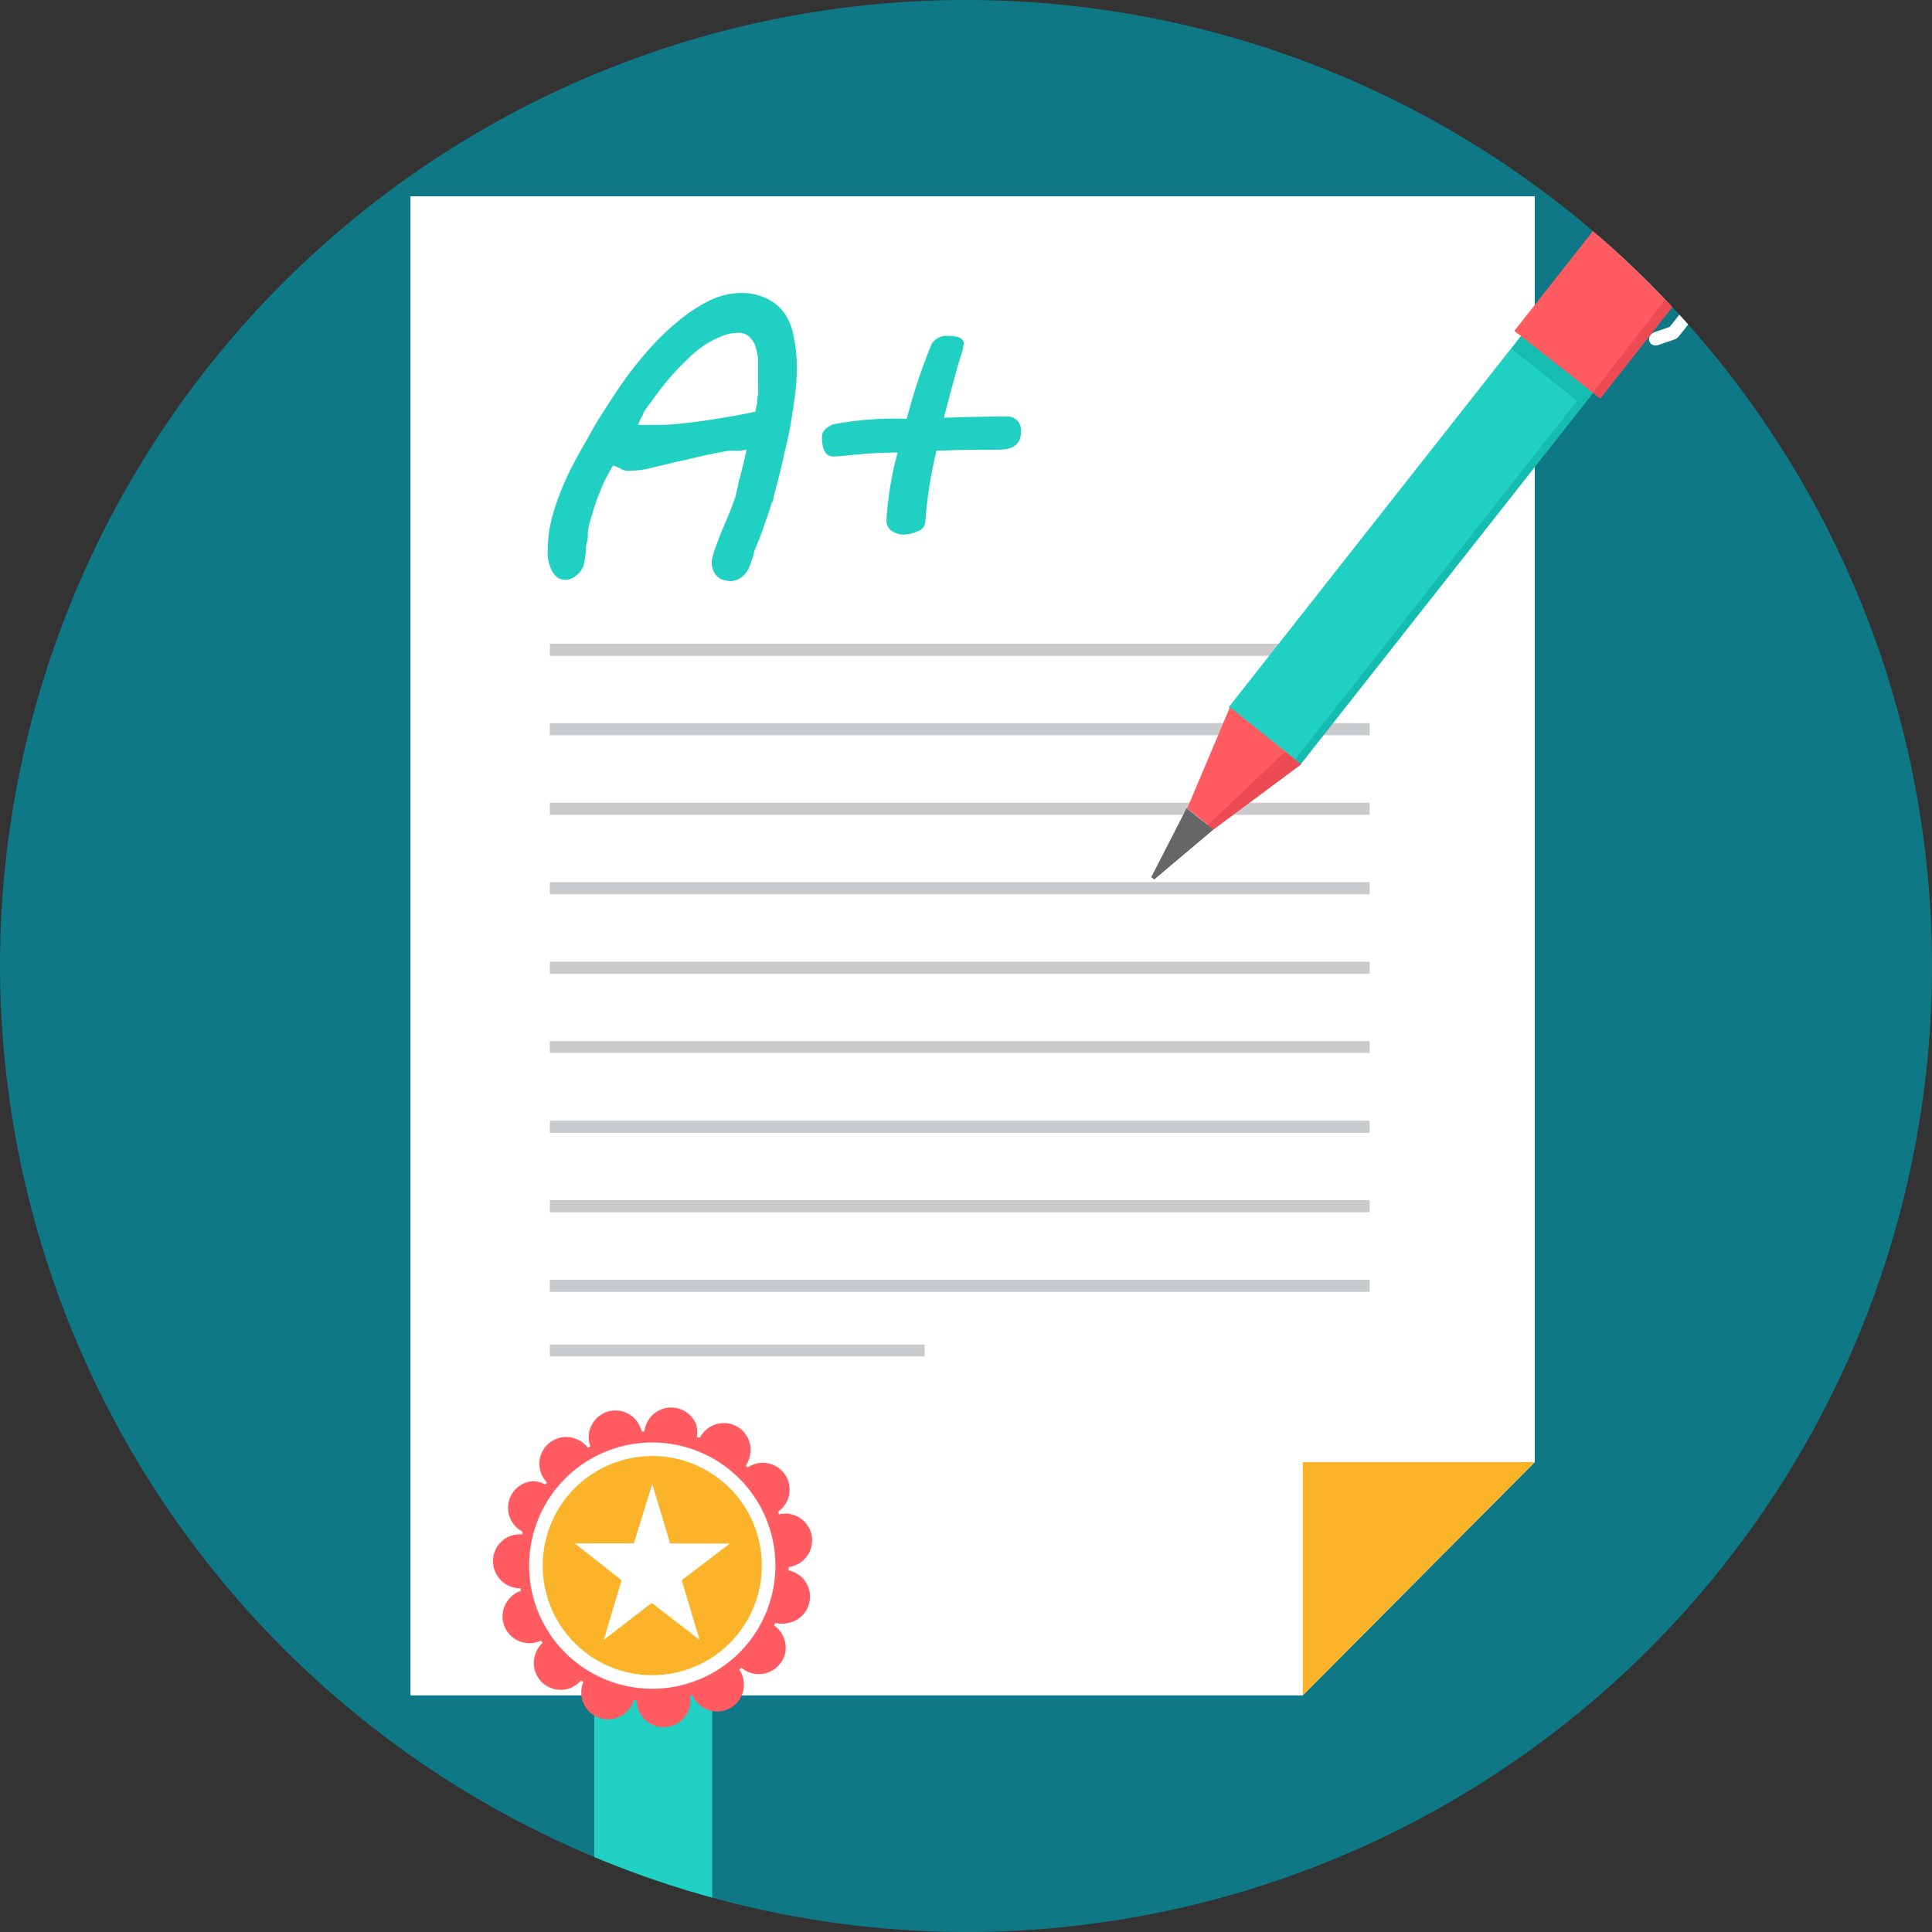 <svg xmlns="http://www.w3.org/2000/svg" xmlns:xlink="http://www.w3.org/1999/xlink" viewBox="0 0 108.26 108.26"><rect x="0" y="0" width="108.26" height="108.26" fill="#333333" stroke="none"/><defs><style>.cls-1{fill:none;}.cls-2{fill:#0e7886;}.cls-3{clip-path:url(#clip-path);}.cls-4{fill:#fff;}.cls-5{fill:#fbb429;}.cls-6{fill:#c8cacc;}.cls-7{fill:#20d0c2;}.cls-8{fill:#15bdb1;}.cls-9{fill:#ff5b61;}.cls-10{fill:#ec4b53;}.cls-11{fill:#666;}</style><clipPath id="clip-path"><path class="cls-1" d="M54.13,108.26A54.13,54.13,0,1,0,0,54.13a54.23,54.23,0,0,0,54.13,54.13Zm0,0"/></clipPath></defs><title>ResultsNotes</title><g id="Layer_3" data-name="Layer 3"><path class="cls-2" d="M54.13,108.26A54.13,54.13,0,1,0,0,54.13a54.23,54.23,0,0,0,54.13,54.13Zm0,0"/><g class="cls-3"><path class="cls-4" d="M23,11H86V81.93L73,95H23Zm0,0"/><path class="cls-5" d="M73,81.93H86L73,95Zm0,0"/><path class="cls-6" d="M30.81,36.07H76.75v.68H30.81Zm0,39.27h21V76h-21Zm0-3.63H76.75v.68H30.81Zm0-4.46H76.75v.68H30.81Zm0-4.45H76.75v.68H30.81Zm0-4.46H76.75V59H30.81Zm0-4.45H76.75v.68H30.81Zm0-4.46H76.75v.68H30.81Zm0-4.45H76.75v.68H30.81Zm0-4.46H76.75v.68H30.81Zm0,0"/><path class="cls-7" d="M40.82,32.54a.88.88,0,0,1-.7-.32,1.06,1.06,0,0,1-.18-.33,1.26,1.26,0,0,1-.06-.38,1.72,1.72,0,0,1,.09-.46,6.6,6.6,0,0,1,.23-.66c.09-.25.19-.5.3-.76l.32-.77c.11-.25.19-.47.27-.68s.13-.37.16-.49a4.33,4.33,0,0,1,.11-.47c0-.19.09-.39.14-.61s.12-.45.17-.68.11-.49.17-.73l-.38.06-.48,0c-.25,0-.49.06-.72.1l-.73.15-.77.18-.85.19-1.34.32a5.22,5.22,0,0,1-1.38.18.79.79,0,0,1-.42-.12,1.6,1.6,0,0,0-.42-.17c-.14.24-.28.49-.42.76s-.25.55-.36.83-.22.57-.3.85-.17.53-.23.78a3.44,3.44,0,0,0-.1.52c0,.2,0,.42-.07.64s0,.42-.07.63a3.42,3.42,0,0,1-.07.47.76.76,0,0,1-.13.33,1.13,1.13,0,0,1-.24.29,1.31,1.31,0,0,1-.32.22.78.78,0,0,1-.36.08.7.7,0,0,1-.5-.18,1.21,1.21,0,0,1-.31-.45,2.31,2.31,0,0,1-.17-.6,4.14,4.14,0,0,1,0-.58,6.31,6.31,0,0,1,.17-1.41,10.72,10.72,0,0,1,.45-1.47,16.47,16.47,0,0,1,.66-1.51c.26-.51.53-1,.83-1.52s.55-1,.91-1.56.77-1.2,1.21-1.83.93-1.23,1.46-1.83A13.55,13.55,0,0,1,38,18a8.6,8.6,0,0,1,1.73-1.14,4,4,0,0,1,1.76-.44,3.22,3.22,0,0,1,1.54.34,2.58,2.58,0,0,1,1,.9A3.55,3.55,0,0,1,44.5,19a8.1,8.1,0,0,1,.15,1.59,11.44,11.44,0,0,1-.1,1.53c-.06.53-.14,1-.23,1.55s-.19,1-.3,1.45-.2.89-.29,1.26l-.39,1.51c0,.05,0,.14-.08.27s-.09.29-.16.48-.13.39-.21.61-.15.44-.23.65-.15.4-.23.58a3.11,3.11,0,0,1-.18.43h0c0,.19-.1.39-.16.59a2,2,0,0,1-.24.53,1.27,1.27,0,0,1-.41.39,1.18,1.18,0,0,1-.63.15Zm.57-13.89a2.56,2.56,0,0,0-1,.21,5.51,5.51,0,0,0-1,.54,6.57,6.57,0,0,0-.92.78c-.3.29-.59.59-.86.9s-.52.62-.76.94l-.64.87-.12.17L36,23.3a2.15,2.15,0,0,0-.14.26l-.11.25h1.14a12.72,12.72,0,0,0,1.42-.09c.54-.06,1.06-.13,1.58-.21l1.44-.24,1-.2c0-.1.05-.23.08-.39s0-.34.07-.54a6.39,6.39,0,0,0,0-.64c0-.23,0-.46,0-.69s0-.41,0-.66a2.79,2.79,0,0,0-.14-.71,1.28,1.28,0,0,0-.34-.56.85.85,0,0,0-.63-.23Zm11.09,6.59a24.61,24.61,0,0,0-.63,4,.58.58,0,0,1-.39.51,1.82,1.82,0,0,1-.8.2,1.12,1.12,0,0,1-.72-.22.69.69,0,0,1-.27-.55,18.55,18.55,0,0,1,.63-3.82c-1,0-1.95.07-2.71.15-.44.05-.74.07-.9.07q-.63,0-.63-1.11c0-.28.21-.52.62-.69a18.27,18.27,0,0,1,4.13-.31,32.56,32.56,0,0,1,1.4-4.21,1,1,0,0,1,.88-.44c.61,0,.91.14.91.43a2.23,2.23,0,0,1-.17.71c-.1.31-.42,1.47-.94,3.45,1.4-.05,2.55-.07,3.45-.07a.77.77,0,0,1,.87.86c0,.69-.43,1-1.28,1s-2.11,0-3.45.06Zm0,0"/><path class="cls-7" d="M68.85,39.63l4,3.19L100.4,7.87,96.35,4.69Zm0,0"/><path class="cls-8" d="M88.71,22.73l.79-1-4-3.19-.8,1Zm0,0"/><path class="cls-9" d="M68,46.48l4.92-3.66-4-3.19-2.39,5.66Zm0,0"/><path class="cls-10" d="M68,46.47l4.92-3.65L72,42.13l-4.34,4.12Zm0,0"/><path class="cls-9" d="M99.87,1.93l2.38,1.88a1.6,1.6,0,0,1,.17,2.24L89.63,22.3l-4.77-3.76L97.65,2.29a1.61,1.61,0,0,1,2.22-.36Zm0,0"/><path class="cls-10" d="M102,5.71l-1.66,2.11L96.25,13l-7,9,.06.05.36.29,6.85-8.7,5.94-7.55a1.6,1.6,0,0,0-.17-2.24l-.11-.09a1.73,1.73,0,0,1-.15,2Zm0,0"/><path class="cls-11" d="M64.51,49.15l.17.13L68,46.48l-1.51-1.19Zm0,0"/><path class="cls-4" d="M95.93,4.48l5.55,4.42a.37.37,0,0,1,0,.54l-7.43,9.44L93.9,19l-1,.34c-.47.13-.74-.47-.19-.73l.85-.29,7.1-9L95.43,5.1Zm0,0"/><path class="cls-8" d="M72.56,42.56l.33.26L88.71,22.73l-.34-.27Zm0,0"/><path class="cls-7" d="M33.3,93.6h6.61v17.12l-3.3-2.59-3.31,2.59Zm0,0"/><path class="cls-9" d="M39.09,80.55l.14,0a1.5,1.5,0,0,1,2.82.87,1.6,1.6,0,0,1-.26.71l.11.1a1.5,1.5,0,1,1,1.69,2.48l.06.15a1.5,1.5,0,0,1,1.24,2.67,1.46,1.46,0,0,1-.7.28V88a1.5,1.5,0,0,1,0,2.94,1.46,1.46,0,0,1-.75,0l-.07.14A1.53,1.53,0,0,1,44,92.63a1.52,1.52,0,0,1-2.46.82l-.12.1A1.5,1.5,0,1,1,38.81,95l-.15,0a1.5,1.5,0,0,1-2.79,1,1.49,1.49,0,0,1-.2-.73l-.16,0A1.5,1.5,0,0,1,32.58,95a1.45,1.45,0,0,1,.11-.75l-.14-.08A1.5,1.5,0,0,1,30,92.69a1.36,1.36,0,0,1,.41-.63l-.09-.13a1.52,1.52,0,0,1-1.66-.24,1.49,1.49,0,0,1-.11-2.12,1.4,1.4,0,0,1,.63-.42l0-.15a1.52,1.52,0,0,1-1.42-.9,1.51,1.51,0,0,1,.76-2,1.64,1.64,0,0,1,.75-.12l0-.16A1.5,1.5,0,0,1,29.82,83a1.47,1.47,0,0,1,.73.19l.1-.12a1.5,1.5,0,0,1,1.7-2.41,1.44,1.44,0,0,1,.59.47l.14-.08a1.5,1.5,0,0,1,2.53-1.51,1.66,1.66,0,0,1,.35.67h.15A1.51,1.51,0,0,1,39,79.79a1.65,1.65,0,0,1,.05.76Zm0,0"/><path class="cls-4" d="M36.55,94.63a6.9,6.9,0,1,0-6.9-6.89,6.9,6.9,0,0,0,6.9,6.89Zm0,0"/><path class="cls-5" d="M36.55,93.87a6.14,6.14,0,1,0-6.14-6.13,6.14,6.14,0,0,0,6.14,6.13Zm0,0"/><path class="cls-4" d="M36.55,83.15l1,3.34H40.9l-2.7,2.06,1,3.34-2.68-2.07-2.69,2.07,1-3.34L32.2,86.48h3.32Zm0,0"/></g></g></svg>